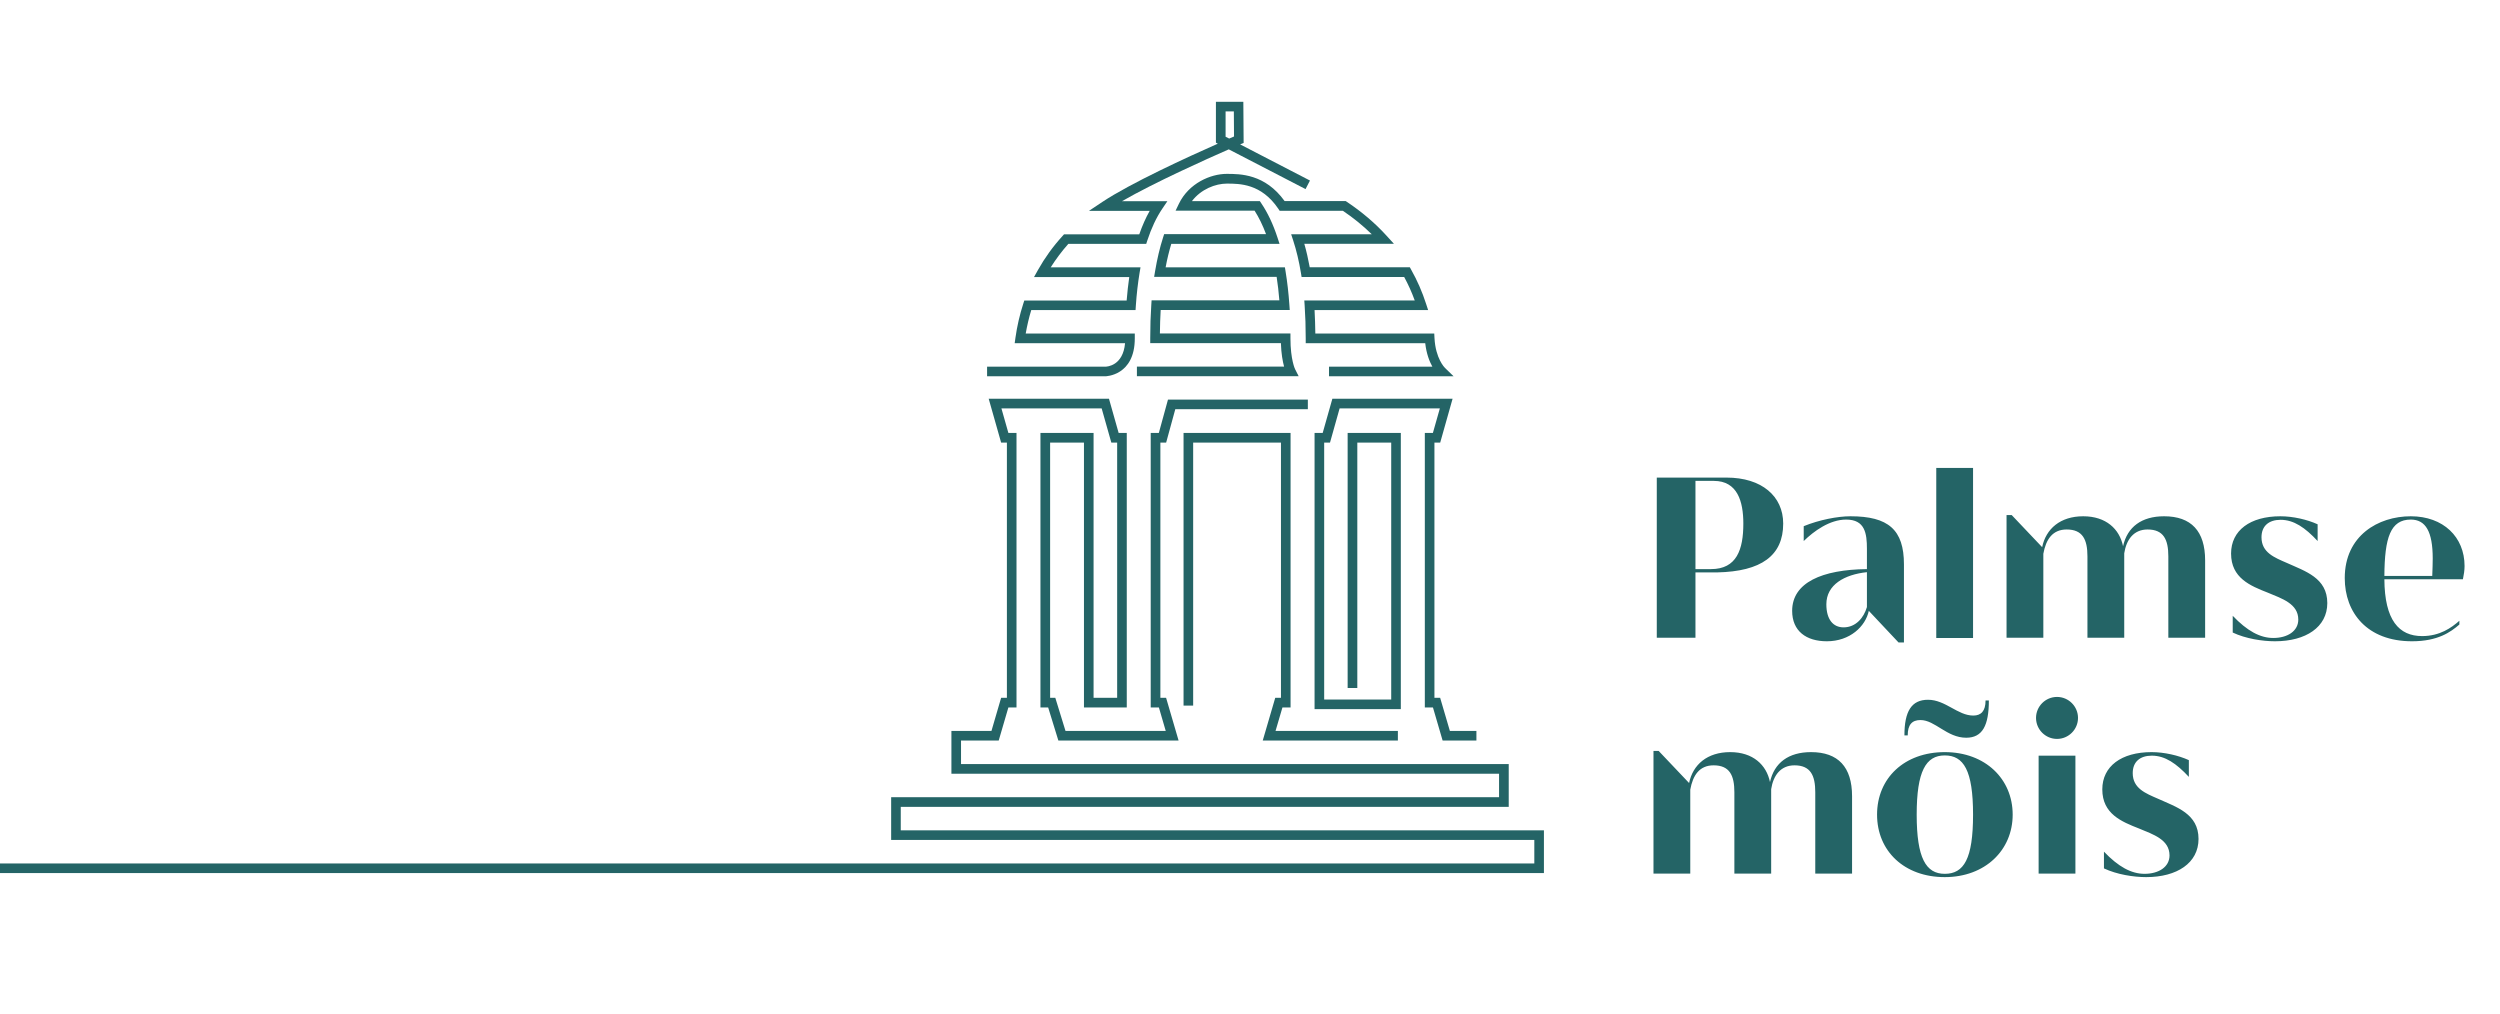 <?xml version="1.0" encoding="UTF-8"?>
<svg xmlns="http://www.w3.org/2000/svg" width="424" height="172" viewBox="0 0 424 172" fill="none">
  <g clip-path="url(#clip0_39_11)">
    <path d="M325.71 122.12C328.19 122.12 330.19 125.12 333.47 125.12C336.23 125.12 337.31 123.04 337.31 118.8H336.75C336.75 120.6 335.99 121.36 334.67 121.36C332.03 121.36 329.95 118.68 326.99 118.68C324.19 118.68 322.99 120.64 322.99 124.72H323.55C323.55 122.92 324.27 122.12 325.71 122.12ZM334.63 79.36H328.39V108.2H334.63V79.36ZM307.15 127.56C303.35 127.56 300.91 129.36 300.19 132.64C299.59 129.72 297.31 127.56 293.43 127.56C289.55 127.56 287.11 129.68 286.47 132.8L281.31 127.36H280.43V148.16H286.67V133.92C287.11 131.48 288.23 129.8 290.63 129.8C293.35 129.8 294.15 131.52 294.15 134.36V148.16H300.39V133.84C300.75 131.52 301.99 129.8 304.35 129.8C307.07 129.8 307.87 131.52 307.87 134.36V148.16H314.11V135.04C314.11 130.08 311.75 127.56 307.15 127.56ZM287.55 97.08H291.23C298.71 96.92 302.43 94.24 302.43 88.8C302.43 84.16 298.79 81 292.83 81H280.99V108.16H287.55V97.08ZM287.55 81.56H290.67C294.67 81.56 295.67 85.04 295.67 88.8C295.67 93.2 294.55 96.52 290.19 96.52H287.55V81.56ZM322.91 108.96V95.72C322.91 89.84 320.27 87.56 313.83 87.56C311.67 87.56 308.55 88.16 305.91 89.24V91.76C307.63 90.08 310.31 88.12 313.11 88.12C316.31 88.12 316.63 90.48 316.63 93.08V96.52C309.03 96.6 303.95 98.8 303.95 103.6C303.95 107.04 306.35 108.76 309.83 108.76C313.75 108.76 316.39 106.24 316.95 103.6L321.99 108.96H322.91ZM316.63 102.96C316.11 104.76 314.75 106.4 312.67 106.4C310.91 106.4 309.75 105.08 309.75 102.48C309.75 99.16 312.83 97.44 316.63 97.04V102.96ZM367.03 87.56C363.23 87.56 360.79 89.36 360.07 92.64C359.47 89.72 357.19 87.56 353.31 87.56C349.43 87.56 346.99 89.68 346.35 92.8L341.19 87.36H340.31V108.16H346.55V93.92C346.99 91.48 348.11 89.8 350.51 89.8C353.23 89.8 354.03 91.52 354.03 94.36V108.16H360.27V93.84C360.63 91.52 361.87 89.8 364.23 89.8C366.95 89.8 367.75 91.52 367.75 94.36V108.16H373.99V95.04C373.99 90.08 371.63 87.56 367.03 87.56ZM387.87 95.48C385.75 94.56 383.55 93.72 383.55 91.12C383.55 89.2 384.79 88.16 386.79 88.16C389.03 88.16 390.95 89.48 393.07 91.76V88.92C391.31 88.12 388.91 87.56 386.75 87.56C381.63 87.56 378.39 89.96 378.39 93.88C378.39 98.04 381.67 99.36 384.63 100.52C387.03 101.52 389.79 102.4 389.79 105.08C389.79 107.04 387.95 108.2 385.55 108.2C383.31 108.2 381.11 107 378.67 104.44V107.28C380.87 108.32 383.71 108.76 385.83 108.76C391.07 108.76 394.71 106.36 394.71 102.28C394.71 98 390.95 96.88 387.87 95.48ZM417.99 96C417.99 91.08 414.39 87.56 408.87 87.56C403.35 87.56 397.67 90.84 397.67 98.04C397.67 103.92 401.47 108.76 409.07 108.76C413.47 108.76 415.63 107.2 417.11 105.92V105.28C415.75 106.48 413.79 107.88 410.79 107.88C406.87 107.88 404.43 105.2 404.39 98.24H417.71C417.87 97.48 417.99 96.72 417.99 96ZM412.51 97.68H404.39C404.43 91.16 405.43 88.12 408.87 88.12C411.39 88.12 412.59 90.16 412.59 94.72C412.59 95.52 412.55 96.64 412.51 97.68ZM329.83 127.56C322.99 127.56 318.35 131.96 318.35 138.16C318.35 144.36 322.99 148.76 329.83 148.76C336.67 148.76 341.35 144.2 341.35 138.16C341.35 132.12 336.71 127.56 329.83 127.56ZM329.83 148.2C326.63 148.2 325.07 145.52 325.07 138.16C325.07 130.8 326.63 128.12 329.83 128.12C333.03 128.12 334.63 130.64 334.63 138.16C334.63 145.68 333.07 148.2 329.83 148.2ZM345.75 148.16H351.99V128.16H345.75V148.16ZM366.03 135.48C363.91 134.56 361.71 133.72 361.71 131.12C361.71 129.2 362.95 128.16 364.95 128.16C367.19 128.16 369.11 129.48 371.23 131.76V128.92C369.47 128.12 367.07 127.56 364.91 127.56C359.79 127.56 356.55 129.96 356.55 133.88C356.55 138.04 359.83 139.36 362.79 140.52C365.19 141.52 367.95 142.4 367.95 145.08C367.95 147.04 366.11 148.2 363.71 148.2C361.47 148.2 359.27 147 356.83 144.44V147.28C359.03 148.32 361.87 148.76 363.99 148.76C369.23 148.76 372.87 146.36 372.87 142.28C372.87 138 369.11 136.88 366.03 135.48ZM348.87 118.2C346.91 118.2 345.31 119.8 345.31 121.76C345.31 123.72 346.91 125.32 348.87 125.32C350.83 125.32 352.43 123.72 352.43 121.76C352.43 119.8 350.83 118.2 348.87 118.2Z" fill="#246466"></path>
    <path d="M250.4 125.6H244.67L243.03 119.99H241.65V73.42H243.02L244.2 69.26H227.2L225.57 75.06H224.58V118.64H235.95V75.06H230.2V116.68H228.56V73.42H237.58V120.27H222.95V73.42H224.33L225.97 67.62H246.36L244.26 75.06H243.28V118.35H244.25L245.9 123.97H250.4V125.6Z" fill="#246466"></path>
    <path d="M237.08 125.6H214.16L216.28 118.35H217.25V75.06H202.36V119.67H200.73V73.42H218.88V119.99H217.5L216.33 123.97H237.08V125.6Z" fill="#246466"></path>
    <path d="M244.51 63.82H225.4V62.19H242.93C242.44 61.31 241.92 59.99 241.72 58.21H221.45V57.39C221.45 55.45 221.39 53.58 221.27 51.83L221.21 50.96H239.94C239.44 49.58 238.84 48.25 238.15 46.98H220.75L220.64 46.3C220.31 44.3 219.87 42.45 219.33 40.8L218.98 39.73H232.65C231.18 38.29 229.54 36.95 227.75 35.75H217.03L216.79 35.39C213.91 31.14 210.25 31.14 208.06 31.14C206.16 31.14 203.69 32.08 202.15 34.11H213.67L213.91 34.47C215 36.08 215.93 38.04 216.66 40.29L217.01 41.36H198.65C198.28 42.59 197.95 43.92 197.69 45.34H217.92L218.03 46.02C218.32 47.78 218.54 49.7 218.68 51.71L218.74 52.58H196.85C196.78 53.85 196.73 55.19 196.72 56.56H218.86V57.38C218.86 61.01 219.64 62.61 219.65 62.62L220.25 63.8H218.93H192.82V62.17H217.78C217.55 61.33 217.3 60.02 217.24 58.19H195.08V57.37C195.08 55.39 195.14 53.48 195.26 51.7L195.31 50.94H216.98C216.87 49.55 216.71 48.22 216.52 46.96H195.74L195.9 46.01C196.25 43.93 196.7 42 197.26 40.27L197.44 39.71H214.72C214.16 38.21 213.51 36.88 212.78 35.73H199.38L199.94 34.56C201.62 31.08 205.31 29.49 208.04 29.49C210.33 29.49 214.55 29.49 217.87 34.1H228.23L228.44 34.24C230.97 35.93 233.24 37.86 235.17 39.99L236.41 41.35H221.21C221.57 42.59 221.87 43.92 222.13 45.33H239.11L239.34 45.75C240.36 47.56 241.21 49.5 241.86 51.52L242.21 52.59H222.95C223.02 53.87 223.06 55.2 223.08 56.57H243.25L243.29 57.34C243.47 60.81 245.01 62.35 245.08 62.41L246.52 63.81H244.52L244.51 63.82Z" fill="#246466"></path>
    <path d="M261.85 148.07H0V146.44H260.22V142.45H151.14V135.2H254.24V131.22H161.36V123.97H168.15L169.79 118.35H170.77V75.06H169.79L167.68 67.62H188.08L189.72 73.42H191.1V119.99H183.84V75.06H178.1V118.35H178.98L180.71 123.97H197.71L196.55 119.99H195.16V73.42H196.54L198.09 67.77H221.81V69.4H199.33L197.78 75.06H196.8V118.35H197.77L199.89 125.6H179.5L177.77 119.99H176.46V73.42H185.47V118.35H189.47V75.06H188.48L186.84 69.26H169.84L171.02 73.42H172.4V119.99H171.02L169.38 125.6H162.99V129.59H255.88V136.84H152.77V140.82H261.85V148.07Z" fill="#246466"></path>
    <path d="M187.46 63.82H167.41V62.19H187.46C187.78 62.19 190.47 62.02 190.81 58.21H172.09L172.22 57.28C172.5 55.29 172.95 53.36 173.54 51.53L173.72 50.97H191.08C191.19 49.59 191.34 48.25 191.52 46.99H175.37L176.05 45.77C177.2 43.72 178.6 41.78 180.22 40.01L180.46 39.74H193.22C193.73 38.28 194.32 36.94 194.99 35.76H184.69L186.94 34.26C191.73 31.07 201.45 26.62 206.54 24.37L206.22 24.2V17.27H210.87L210.92 24.24L210.42 24.45C210.42 24.45 210.38 24.47 210.33 24.49L222.17 30.62L221.42 32.07L208.4 25.33C204.5 27.04 195.84 30.93 190.29 34.12H197.99L197.13 35.39C196.12 36.88 195.27 38.7 194.58 40.8L194.4 41.36H181.19C180.08 42.61 179.08 43.95 178.2 45.34H193.43L193.27 46.29C192.99 48 192.77 49.87 192.64 51.83L192.59 52.59H174.9C174.51 53.87 174.2 55.21 173.96 56.57H192.46V57.39C192.46 63.75 187.5 63.82 187.45 63.82H187.46ZM207.86 23.19L208.47 23.5C208.8 23.36 209.08 23.24 209.29 23.15L209.26 18.89H207.86V23.19Z" fill="#246466"></path>
  </g>
  <defs>
    <clipPath id="clip0_39_11">
      <rect width="424" height="172" fill="white"></rect>
    </clipPath>
  </defs>
</svg>
